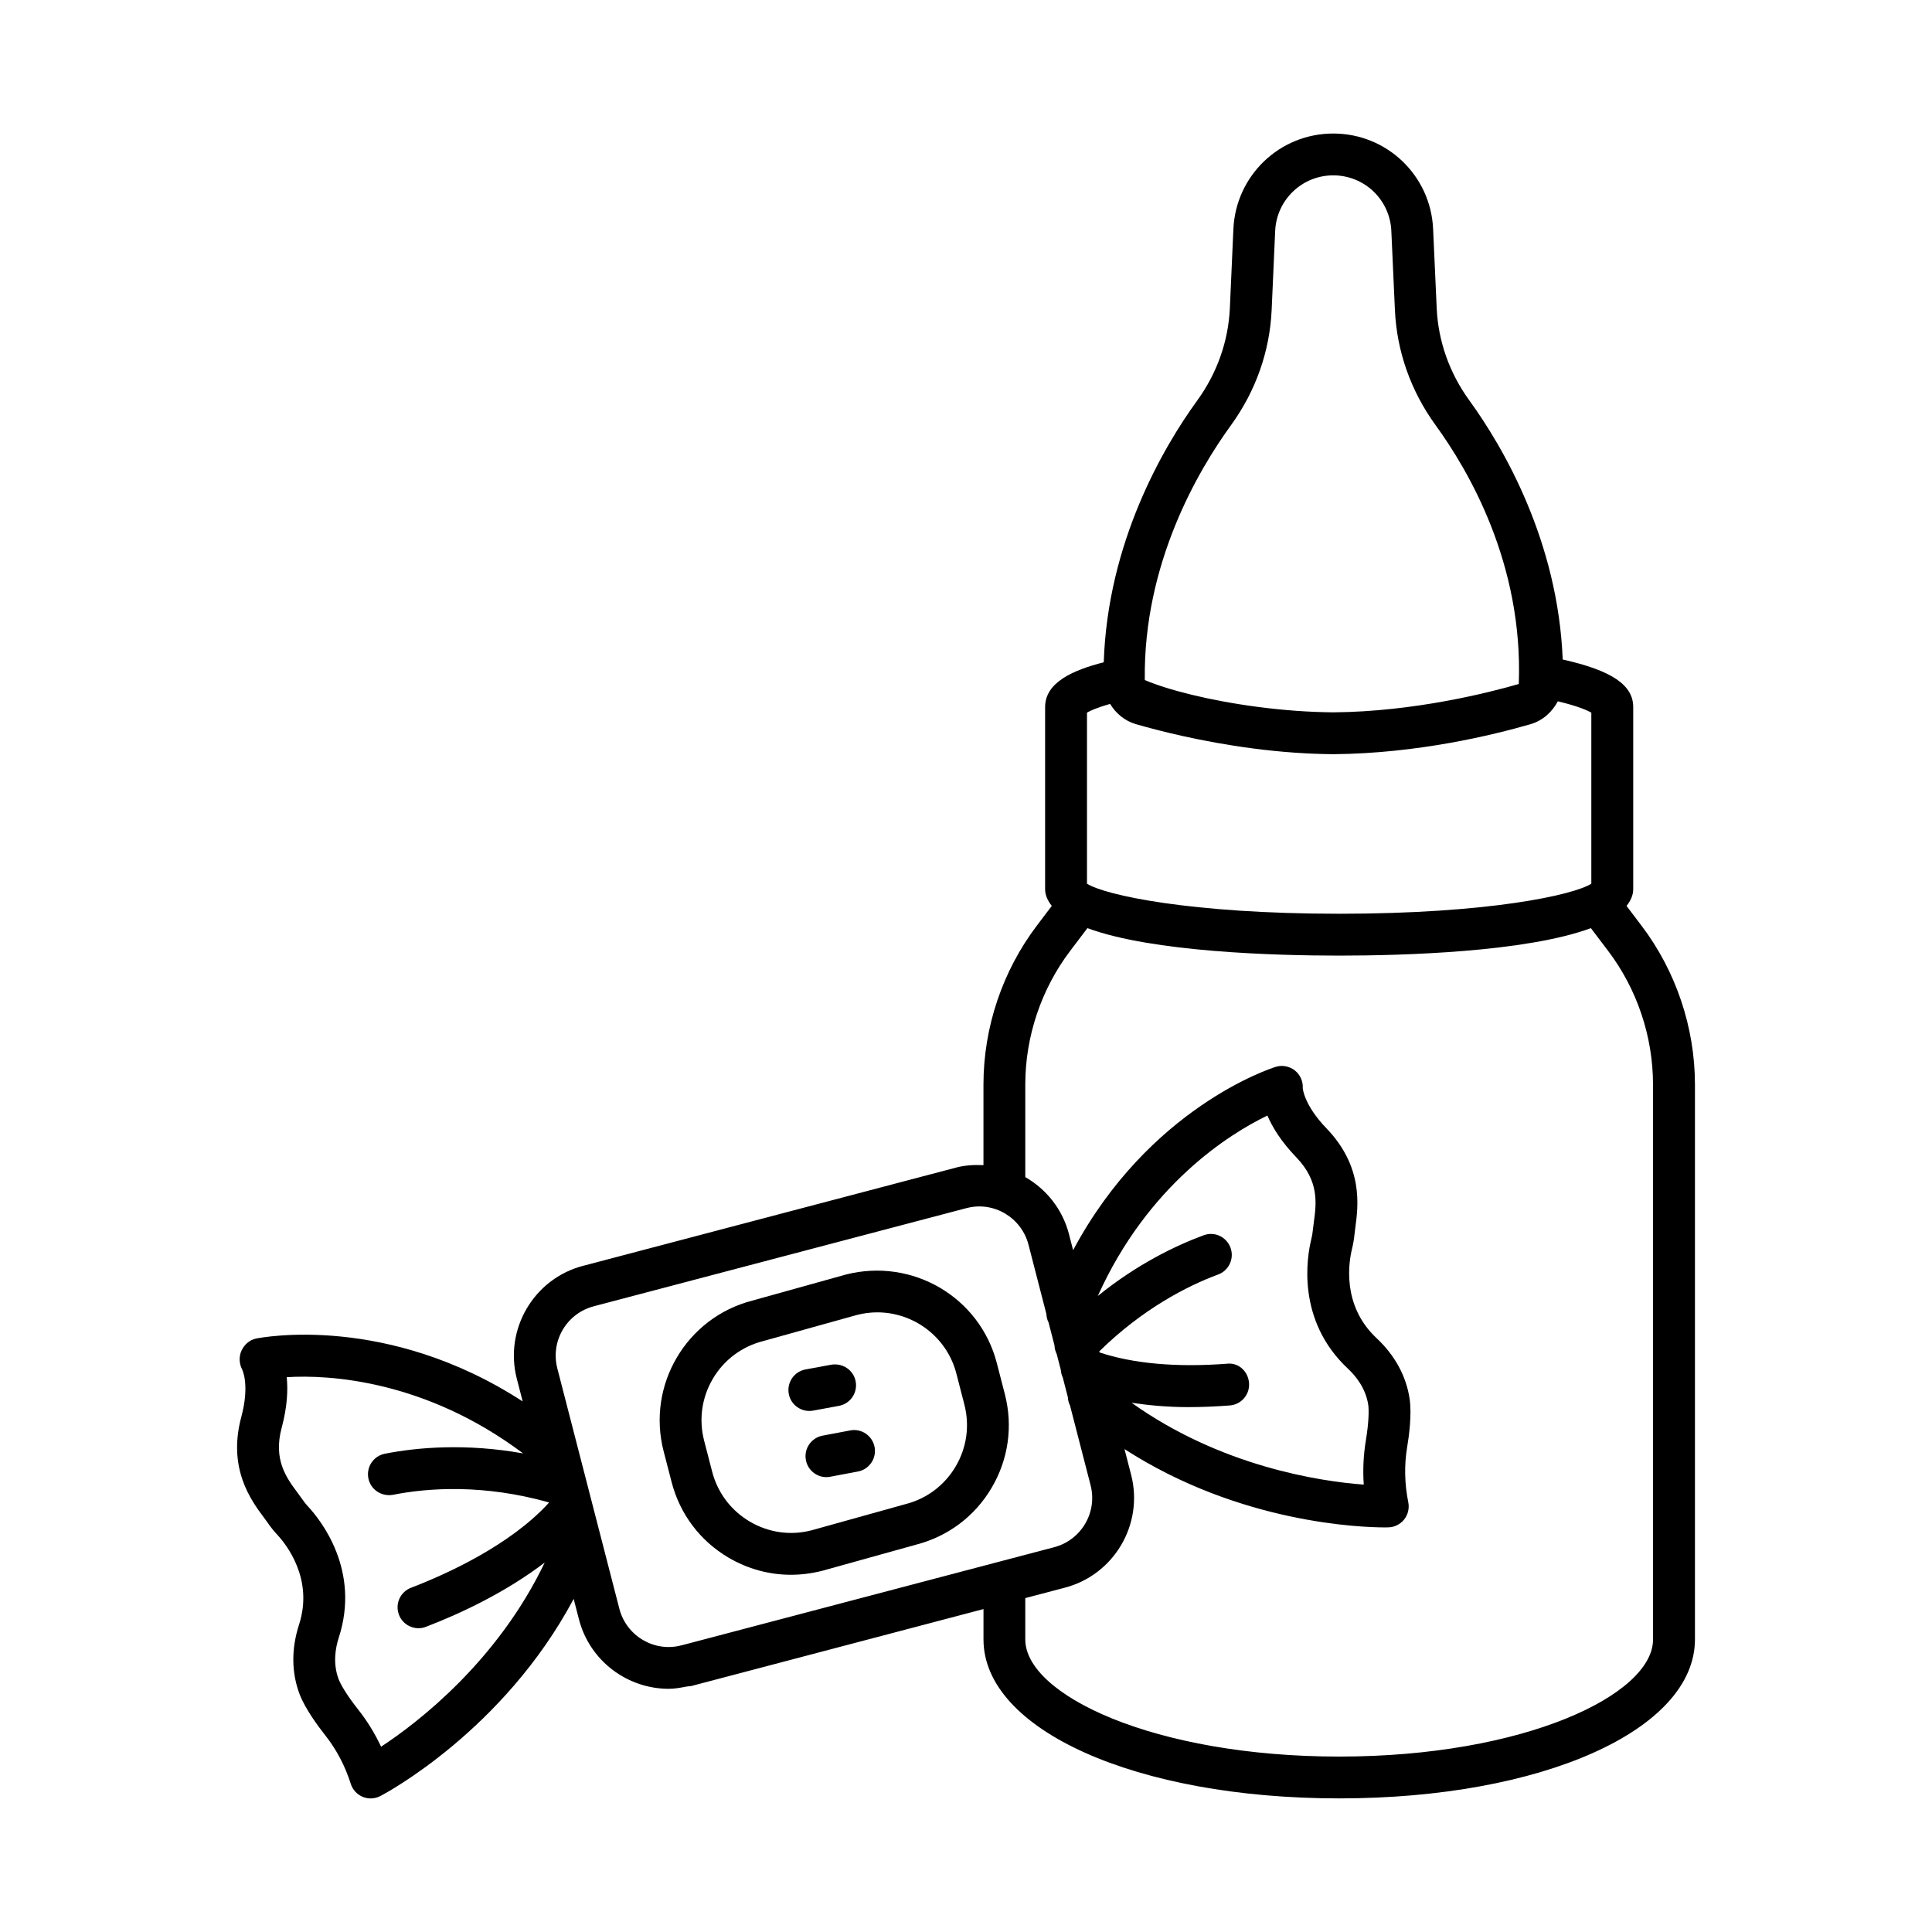 <?xml version="1.0" encoding="UTF-8"?>
<!-- The Best Svg Icon site in the world: iconSvg.co, Visit us! https://iconsvg.co -->
<svg fill="#000000" width="800px" height="800px" version="1.1" viewBox="144 144 512 512" xmlns="http://www.w3.org/2000/svg">
 <g>
  <path d="m579 389.29-3.949-5.211c1.066-1.352 1.77-2.809 1.77-4.449v-48.254c0-5.844-5.703-9.695-18.688-12.598-1.238-31.363-15.746-56.27-24.73-68.641-5.277-7.262-8.273-15.73-8.664-24.488l-0.949-20.961c-0.637-14.188-12.266-25.301-26.465-25.301-14.188 0-25.816 11.113-26.465 25.309l-0.934 20.957c-0.395 8.758-3.383 17.227-8.648 24.488-9.062 12.469-23.738 37.66-24.773 69.371-8.199 2.098-15.539 5.332-15.539 11.863v48.254c0 1.641 0.703 3.094 1.77 4.445l-3.949 5.211c-9.129 12.043-14.16 27-14.16 42.121v21.371c-2.398-0.113-4.832 0.008-7.269 0.641-0.012 0.004-0.02 0.012-0.027 0.016l-98.691 25.996c-0.008 0.004-0.02-0.004-0.027 0-13.117 3.383-21.035 16.828-17.652 29.945l1.555 6.019c-35.945-23.348-69.113-16.977-70.668-16.66-1.707 0.352-3.094 1.598-3.832 3.168-0.746 1.586-0.641 3.519 0.168 5.062 0.02 0.039 2.051 4.019-0.242 12.562-3.668 13.66 2.625 22.121 6.012 26.668l1.027 1.406c0.77 1.125 1.625 2.191 2.531 3.152 2.336 2.531 9.66 11.695 5.734 23.801-2.059 6.336-2.016 12.684 0.121 18.344 1.449 3.859 4.875 8.516 6.797 10.938 3 3.789 5.285 8.137 6.789 12.887 0.492 1.57 1.652 2.828 3.168 3.465 0.676 0.27 1.402 0.418 2.117 0.418 0.879 0 1.766-0.215 2.566-0.637 1.488-0.777 32.648-17.414 51.223-52.242l1.391 5.387c2.856 11.074 12.867 18.438 23.805 18.438 1.562 0 3.156-0.289 4.742-0.598h0.004c0.031 0 0.062-0.012 0.094-0.012 0.434-0.086 0.863-0.051 1.301-0.164 0.012-0.004 0.02-0.012 0.027-0.016l77.242-20.34v8.031c0 24.016 40.531 42.141 94.273 42.141 53.742 0 94.273-18.125 94.273-42.141v-147.04c0-15.105-5.035-30.07-14.176-42.121zm-108.75-132.64c6.539-9.023 10.262-19.566 10.75-30.508l0.934-20.949c0.379-8.258 7.148-14.723 15.391-14.723 8.258 0 15.027 6.465 15.391 14.715l0.949 20.961c0.488 10.93 4.211 21.477 10.762 30.5 8.719 12.008 23.27 36.746 22.066 68.621-7.582 2.199-27.551 7.332-49.113 7.512-6.363-0.055-13.008-0.527-19.766-1.406h-0.016c-13.156-1.707-24.125-4.562-30.215-7.148-0.414-30.828 14.137-55.566 22.867-67.574zm-38.188 76.207c0.82-0.484 2.621-1.328 6.129-2.309 1.535 2.508 3.856 4.492 6.84 5.359 5.672 1.645 17.262 4.664 31.164 6.457 7.188 0.941 14.281 1.449 21.172 1.504 22.23-0.184 42.25-5.055 52.215-7.945 3.269-0.953 5.75-3.223 7.258-6.07 5.312 1.27 7.867 2.414 8.879 3.012v45.328c-4.793 3.027-27.371 7.961-66.82 7.961-39.449 0-62.043-4.941-66.836-7.961zm-187.07 274.04c-1.664-3.547-3.715-6.879-6.141-9.938-2.984-3.777-4.598-6.594-5.117-7.973-1.562-4.144-0.84-8.273 0.047-11.008 5.793-17.844-4.766-31.109-8.172-34.777-0.543-0.582-1.027-1.191-1.488-1.867l-1.285-1.773c-2.883-3.871-6.473-8.691-4.195-17.164 1.508-5.606 1.691-10.07 1.34-13.43 11.23-0.707 36.777 0.777 62.652 20.203-15-2.688-27.836-1.648-36.656 0.086-3.004 0.594-4.953 3.519-4.352 6.523 0.594 3.004 3.5 4.898 6.519 4.359 9.449-1.883 24.176-2.812 41.266 2l0.035 0.125c-10.195 11.207-27.016 18.867-36.52 22.512-2.863 1.082-4.293 4.293-3.195 7.16 0.848 2.207 2.949 3.559 5.18 3.559 0.664 0 1.332-0.121 1.984-0.379 9.531-3.644 21.395-9.328 31.465-17.031-12.504 26.141-33.531 42.363-43.367 48.812zm63.152-36.539-16.453-63.746c-1.855-7.215 2.492-14.578 9.691-16.434 0.012-0.004 0.02-0.012 0.027-0.016l98.691-25.992c0.008-0.004 0.02 0.004 0.027 0 7.207-1.922 14.566 2.492 16.434 9.68l4.742 18.375c0.027 0.793 0.234 1.555 0.582 2.258l1.566 6.066c0.016 0.801 0.238 1.578 0.594 2.309l1.082 4.188c0.047 0.703 0.219 1.379 0.52 2.008l1.336 5.172c0.035 0.777 0.223 1.543 0.582 2.246l5.449 21.121c1.867 7.215-2.477 14.578-9.707 16.449l-98.699 25.992c-0.008 0.004-0.02-0.004-0.027 0-7.203 1.898-14.574-2.488-16.438-9.676zm193.07-63.652c2.098 1.965 4.738 5.227 5.387 9.625 0.203 1.434 0.148 4.672-0.637 9.422-0.637 3.844-0.824 7.758-0.555 11.684-11.703-0.867-37.887-4.832-61.523-21.688 4.68 0.695 9.621 1.152 15.023 1.152 3.519 0 7.188-0.148 11.008-0.445 3.047-0.23 5.332-2.898 5.09-5.957-0.23-3.059-2.773-5.508-5.957-5.09-13.418 1.008-24.887-0.066-33.664-3.008l-0.07-0.266c11.402-11.215 23.293-17.344 31.496-20.375 2.871-1.055 4.344-4.25 3.277-7.121-1.055-2.856-4.211-4.371-7.121-3.277-7.465 2.758-17.648 7.672-28.035 16.082 13.238-29.391 34.844-42.957 44.945-47.812 1.328 3.113 3.656 6.918 7.688 11.102 6.078 6.32 5.277 12.266 4.629 17.043l-0.27 2.164c-0.082 0.812-0.203 1.625-0.406 2.41-1.188 4.816-4.004 21.535 9.695 34.355zm80.859 71.762c0 14.688-34.156 31.043-83.176 31.043-49.02 0-83.188-16.352-83.188-31.043v-10.953l10.383-2.734c13.133-3.383 21.051-16.828 17.668-29.945l-1.758-6.816c30.668 19.812 63.152 20.762 69.027 20.762 0.461 0 0.758 0 0.879-0.016 1.637-0.027 3.168-0.801 4.195-2.07 1.027-1.285 1.422-2.949 1.109-4.562-0.988-4.898-1.098-9.812-0.312-14.566 0.516-3.047 1.273-8.758 0.664-12.848-0.879-5.996-3.914-11.574-8.773-16.109-9.301-8.703-7.324-20.266-6.5-23.609 0.312-1.301 0.543-2.625 0.676-3.965l0.215-1.773c0.758-5.606 2.164-16.043-7.648-26.234-6.023-6.242-6.281-10.652-6.293-10.652 0.109-1.816-0.676-3.574-2.113-4.711-1.434-1.109-3.371-1.488-5.062-0.934-1.52 0.473-33.531 10.902-53.68 48.578l-1.09-4.231c-1.723-6.656-6.047-11.957-11.586-15.137v-24.527c0-12.711 4.223-25.293 11.898-35.422l4.566-6.027c17.195 6.367 49.91 7.281 66.719 7.281 16.812 0 49.516-0.914 66.707-7.281l4.566 6.027c7.676 10.133 11.898 22.707 11.898 35.422z"/>
  <path d="m337.05 556.78c5.098 3.004 10.77 4.551 16.555 4.551 2.773 0 5.578-0.363 8.352-1.07l24.887-6.93c8.441-2.191 15.527-7.539 19.953-15.055 4.441-7.539 5.688-16.34 3.5-24.801l-2.125-8.23c-4.5-17.465-22.328-27.953-39.969-23.488l-24.836 6.918c-17.469 4.508-28.016 22.391-23.508 39.883l2.125 8.203c2.188 8.473 7.539 15.582 15.066 20.02zm-4.133-47.406c2.938-4.981 7.637-8.516 13.336-9.977l24.836-6.918c1.809-0.473 3.613-0.691 5.402-0.691 9.633 0 18.445 6.484 20.957 16.219l2.125 8.23c1.441 5.606 0.621 11.426-2.316 16.395-2.938 4.981-7.637 8.527-13.234 9.965-0.035 0.016-0.066 0.027-0.102 0.027l-24.836 6.918c-5.606 1.461-11.414 0.621-16.395-2.316s-8.516-7.637-9.965-13.238l-2.125-8.203c-1.441-5.609-0.625-11.43 2.316-16.41z"/>
  <path d="m358.48 517.92c0.332 0 0.672-0.039 1.016-0.094l6.824-1.258c3.012-0.555 5-3.453 4.445-6.457-0.555-3.019-3.398-4.941-6.465-4.453l-6.824 1.258c-3.012 0.555-5 3.453-4.445 6.457 0.492 2.676 2.828 4.547 5.449 4.547z"/>
  <path d="m361.99 524.46c-3.012 0.57-4.988 3.465-4.422 6.473 0.5 2.668 2.828 4.523 5.441 4.523 0.34 0 0.691-0.039 1.035-0.109l7.309-1.379c3.012-0.57 4.988-3.465 4.422-6.473-0.57-3.004-3.453-5.008-6.477-4.414z"/>
 </g>
</svg>